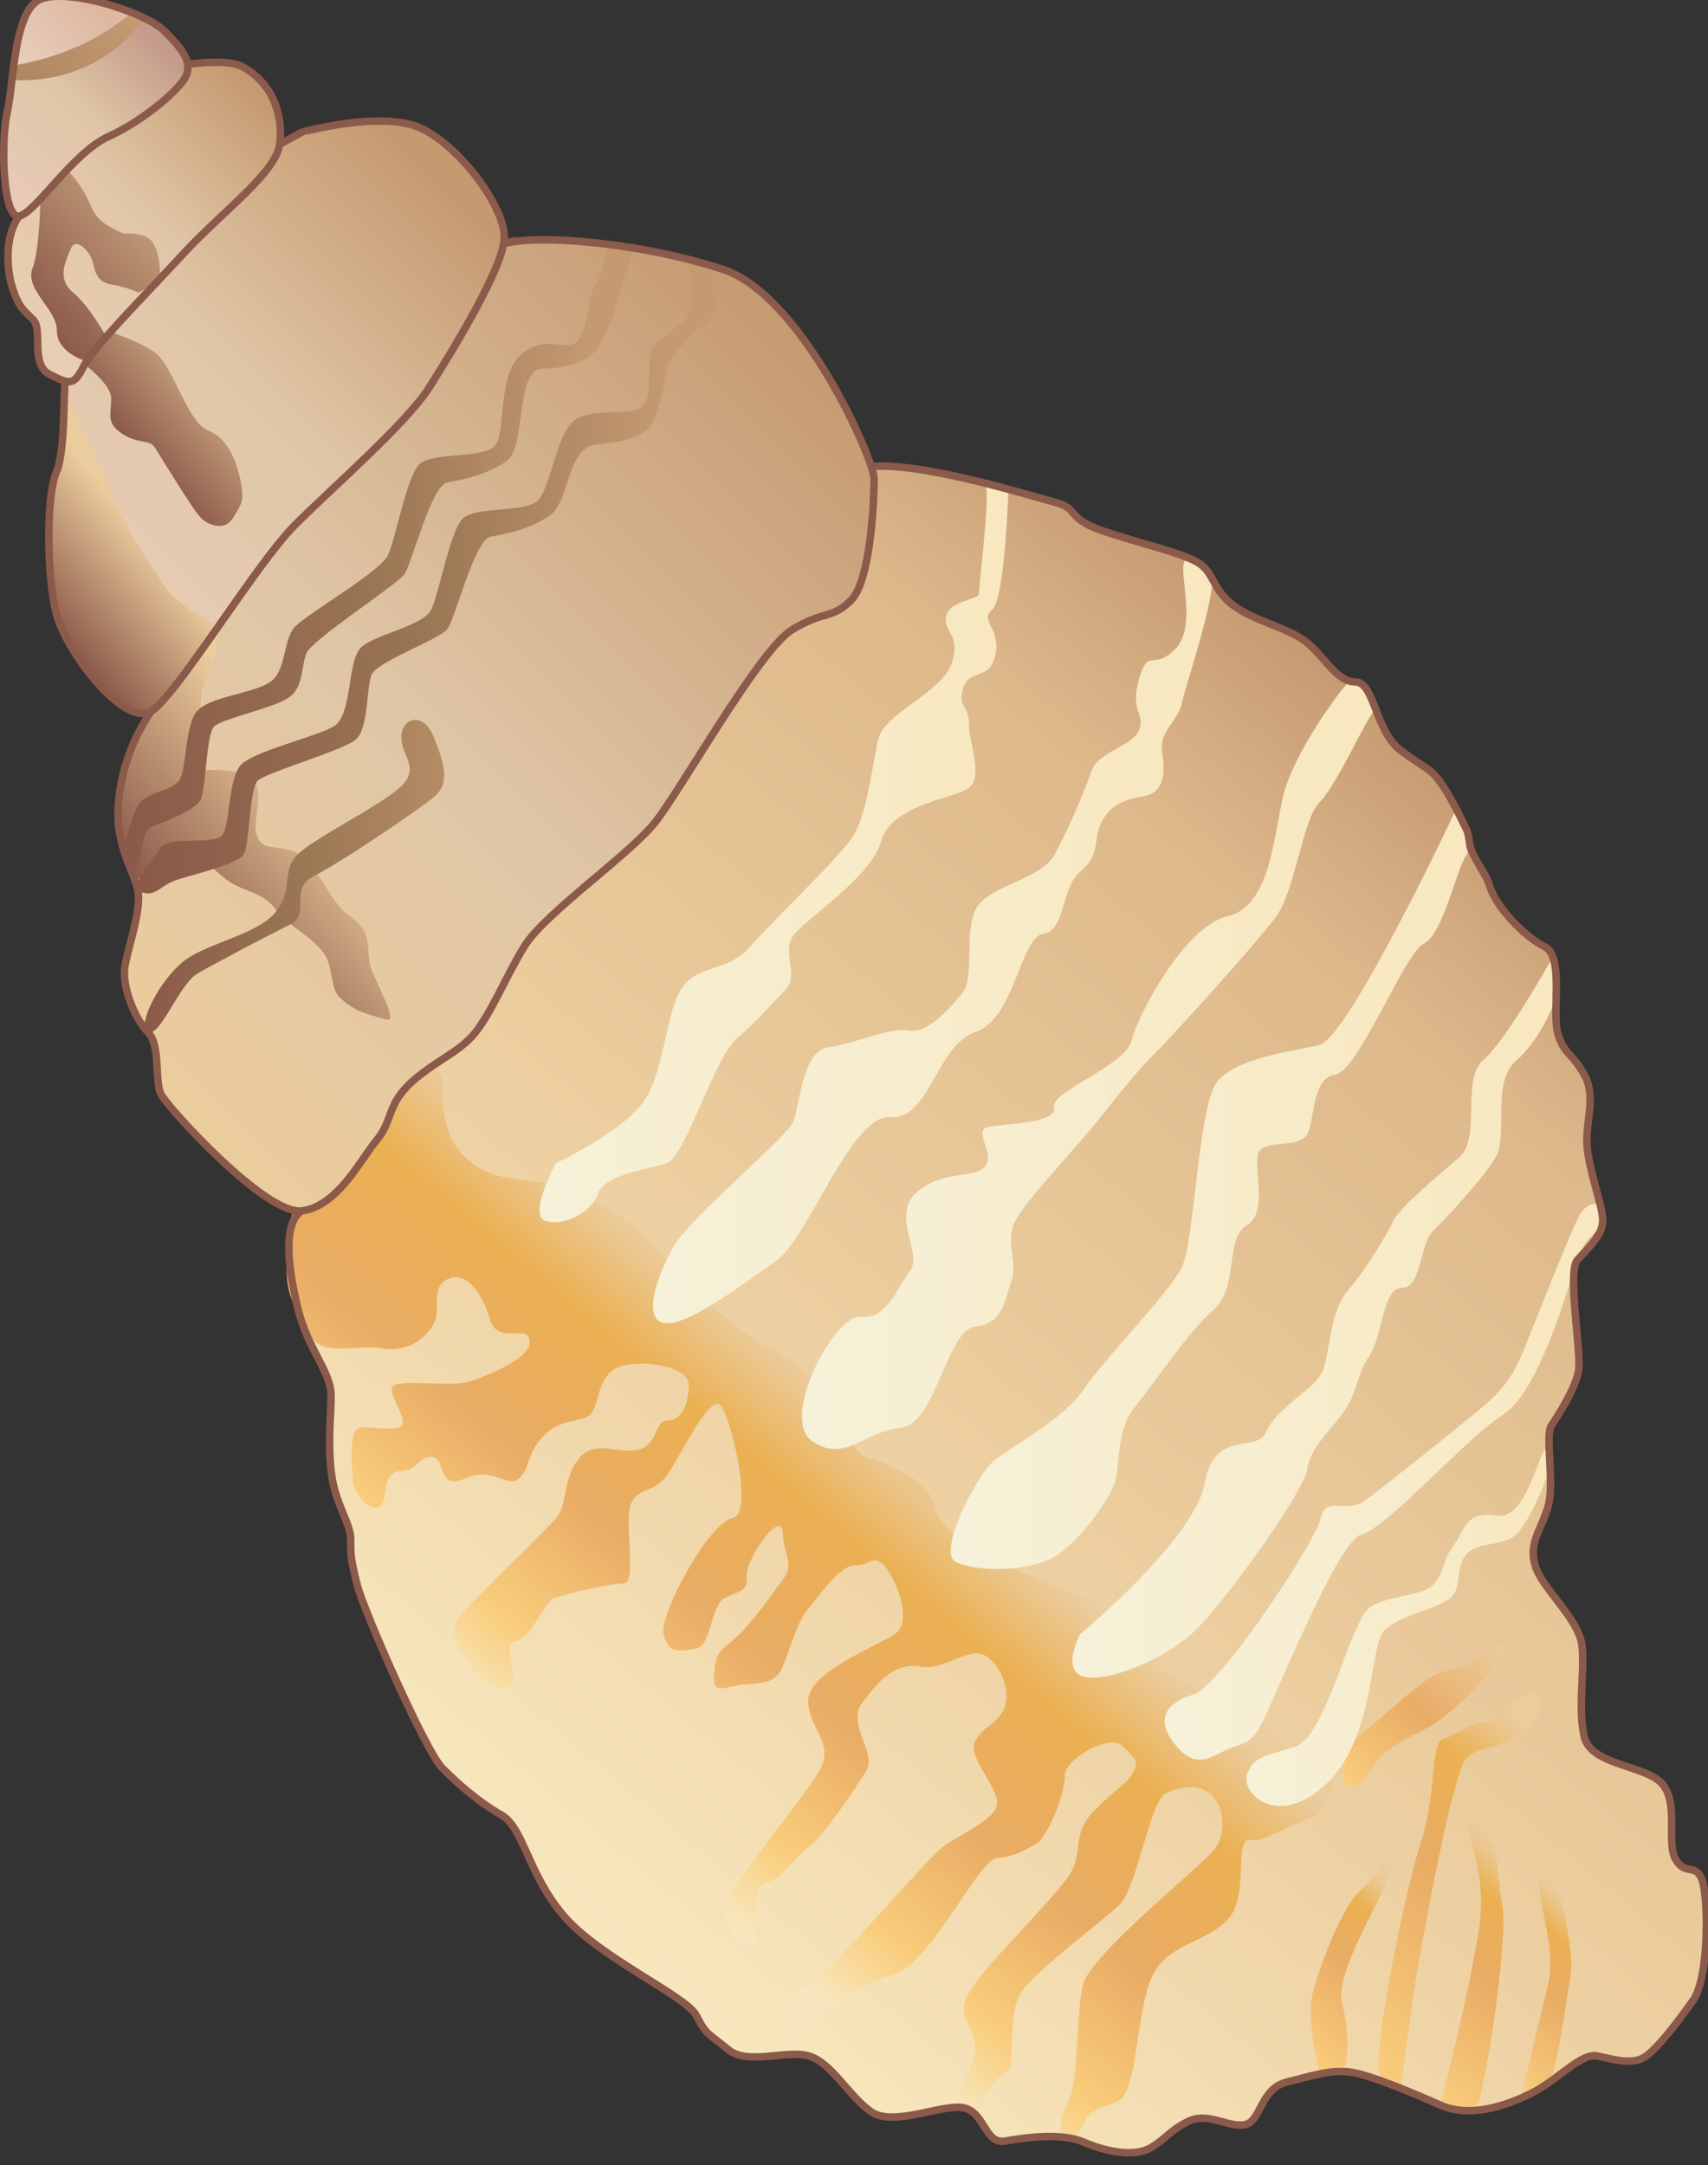 
        <svg xmlns:rdf="http://www.w3.org/1999/02/22-rdf-syntax-ns#" xmlns="http://www.w3.org/2000/svg" xmlns:cc="http://creativecommons.org/ns#" xmlns:xlink="http://www.w3.org/1999/xlink" xmlns:dc="http://purl.org/dc/elements/1.1/" x="0px" y="0px" width="396" height="502" viewBox="0 0 396 502" xml:space="preserve">
            <rect x="0" y="0" width="396" height="502" fill="#333333" stroke="none"/>
            <title>Urosalpinx cinerea (Oyster Drill)</title>
            <desc xmlns:ian_image_library="https://ian.umces.edu/media-library/">
                <ian_image_library:title>Urosalpinx cinerea (Oyster Drill)</ian_image_library:title>
                <ian_image_library:descr>Illustration of Urosalpinx cinerea (Oyster Drill)</ian_image_library:descr>
                <ian_image_library:scene>
                    <ian_image_library:contains>Eastern, oyster, drill, sea, snail, rock, snail, murex, Atlantic, Mollusca, Gastropoda, Sorbeoconcha, Muricidae, Urosalpinx, cinerea</ian_image_library:contains>
                    <ian_image_library:when>2004-04-15</ian_image_library:when>
                </ian_image_library:scene>
            </desc>
            
<linearGradient id="ian_symbols_0f6f61225bc8bbf4d9da626a03fe0ba6" gradientUnits="userSpaceOnUse" x1="145.079" y1="45.147" x2="362.436" y2="304.189" gradientTransform="matrix(1 0 0 -1 0 502)">
	<stop  offset="0" style="stop-color:#F8E7BE"/>
	<stop  offset="0.466" style="stop-color:#EBCC9D"/>
	<stop  offset="0.843" style="stop-color:#DDB88B"/>
	<stop  offset="1" style="stop-color:#C59A71"/>
</linearGradient>
<path fill="url(#ian_symbols_0f6f61225bc8bbf4d9da626a03fe0ba6)" d="M127.298,175.428c0,0,60.584-63.263,71.111-66.646c10.506-3.355,39.903,6.076,45.984,7.605
	c6.075,1.516,2.51,3.789,11.623,6.818c9.093,3.031,16.426,4.547,21.007,6.84c4.52,2.252,3.762,6.062,8.322,9.85
	c4.566,3.789,12.145,5.304,16.683,8.355c4.567,3.011,7.585,9.851,12.145,9.851s4.56,11.365,10.629,15.939
	c6.062,4.547,6.819,3.788,9.845,8.335c1.42,2.097,3.477,5.994,5.426,10.107c0.602,1.258,0.492,3.376,1.049,4.635
	c1.549,3.484,3.558,5.919,4.152,8.01c1.53,5.305,8.35,12.144,12.896,14.41c4.56,2.288,1.523,15.446,3.064,20.256
	c1.495,4.784,3.019,4.026,6.049,9.33c3.043,5.325,0,11.386,0.757,17.449c0.751,6.062,3.553,13.185,3.553,16.452
	c0,3.275-3.302,6.258-5.846,9.066c-2.503,2.793,1.009,21.79,0.236,25.83c-0.743,4.025-4.749,10.339-6.297,12.61
	c-1.517,2.279,0.776,13.422-0.759,18.727c-1.494,5.304-4.546,8.336-3.025,13.659c1.53,5.303,10.081,12.359,10.853,18.435
	c0.765,6.076-1.009,14.41,0.527,21.237c1.508,6.834,14.41,6.596,18.212,11.144c3.788,4.545,0.744,13.657,3.038,17.448
	c2.252,3.788,4.511,0.758,6.053,4.546c1.523,3.787,1.753,22.766-2.034,28.063c-3.789,5.323-7.842,10.627-10.858,12.9
	c-3.025,2.286-7.591,0.758-11.367,0c-3.802-0.758-9.093,5.541-15.188,8.599c-6.062,3.032-14.418,5.818-21.237,2.781
	c-6.832-3.032-15.925-6.834-20.485-7.591c-4.56-0.757-9.094,0.759-15.155,2.287c-6.076,1.521-5.845,9.099-9.634,9.856
	c-3.809,0.759-8.571-3.031-13.132-0.758c-4.56,2.273-4.836,3.789-8.627,6.068c-3.787,2.28-10.351,0.994-15.653-1.278
	c-5.306-2.272-13.653-1-18.208-0.236c-4.56,0.758-4.56-6.068-9.092-7.584c-4.553-1.516-16.705,4.547-22.009,0.758
	c-5.298-3.795-9.107-11.386-14.41-12.901c-5.305-1.516-14.174,2.286-18.707-1.516c-4.56-3.787-5.048-3.269-7.32-7.828
	c-2.28-4.546-22.516-13.408-30.871-23.259c-8.335-9.879-9.106-20.25-14.397-23.302c-5.332-3.031-9.864-7.055-13.666-10.845
	c-3.795-3.789-18.192-36.418-19.721-42.479c-1.509-6.063-1.509-6.82-1.509-10.615c0-3.803-3.788-8.349-4.553-15.927
	c-0.758-7.603,0-12.15,0-17.453c0-5.305-5.317-10.629-7.59-19.722c-2.273-9.113-3.795-19.965,0.758-22.996
	c4.532-3.061,57.371-105.355,57.371-105.355L127.298,175.428z"/>
<linearGradient id="ian_symbols_83ba55d10c01327445f8d29de7009138" gradientUnits="userSpaceOnUse" x1="341.981" y1="25.299" x2="370.916" y2="59.785" gradientTransform="matrix(1 0 0 -1 0 502)">
	<stop  offset="0" style="stop-color:#F9CD7C"/>
	<stop  offset="0.494" style="stop-color:#E9AC65"/>
	<stop  offset="0.747" style="stop-color:#EBB052"/>
	<stop  offset="0.921" style="stop-color:#EBCC9D"/>
</linearGradient>
<path fill="url(#ian_symbols_83ba55d10c01327445f8d29de7009138)" d="M352.84,485.804c0,0,3.816-16.685,6.082-25.789c2.308-9.1-3.787-21.236-1.493-27.313
	c2.252-6.061,7.576,18.972,6.819,24.274c-0.778,5.304-3.019,21.237-4.567,24.269c-1.516,3.05-6.844,4.566-6.844,4.566
	L352.84,485.804z"/>
<linearGradient id="ian_symbols_626f302499ff50142913a365aa40c209" gradientUnits="userSpaceOnUse" x1="321.437" y1="24.39" x2="359.539" y2="69.798" gradientTransform="matrix(1 0 0 -1 0 502)">
	<stop  offset="0" style="stop-color:#F9CD7C"/>
	<stop  offset="0.494" style="stop-color:#E9AC65"/>
	<stop  offset="0.747" style="stop-color:#EBB052"/>
	<stop  offset="0.921" style="stop-color:#EBCC9D"/>
</linearGradient>
<path fill="url(#ian_symbols_626f302499ff50142913a365aa40c209)" d="M341.48,418.279c5.325-1.515,5.325,15.934,6.847,23.523c1.509,7.59-4.547,48.549-6.847,47.791
	c-2.253-0.758-7.578-1.522-7.578-1.522s6.819-25.797,9.113-41.722c2.258-15.916-6.834-26.533-1.535-28.067V418.279z"/>
<linearGradient id="ian_symbols_24bc96634f0624d449f7a8989ea05b04" gradientUnits="userSpaceOnUse" x1="306.891" y1="31.269" x2="365.517" y2="101.135" gradientTransform="matrix(1 0 0 -1 0 502)">
	<stop  offset="0" style="stop-color:#F9CD7C"/>
	<stop  offset="0.494" style="stop-color:#E9AC65"/>
	<stop  offset="0.747" style="stop-color:#EBB052"/>
	<stop  offset="0.921" style="stop-color:#EBCC9D"/>
</linearGradient>
<path fill="url(#ian_symbols_24bc96634f0624d449f7a8989ea05b04)" d="M355.138,392.501c3.031,0.757,3.031,6.067-3.031,9.857c-6.063,3.801-9.094,2.272-12.138,5.316
	c-3.038,3.031-9.851,40.206-11.38,49.3c-1.522,9.101-3.788,27.318-3.788,27.318s-3.559,0-5.061-3.809
	c-1.543-3.787,5.812-41.707,9.62-53.089c3.788-11.371,2.26-23.509,5.285-24.267c3.052-0.771,6.074-3.809,10.627-3.809
	c4.547,0.01,6.824-7.566,9.854-6.813L355.138,392.501z"/>
<linearGradient id="ian_symbols_5810c23c94e03c542df6592caf25859e" gradientUnits="userSpaceOnUse" x1="299.623" y1="26.717" x2="330.455" y2="63.459" gradientTransform="matrix(1 0 0 -1 0 502)">
	<stop  offset="0" style="stop-color:#F9CD7C"/>
	<stop  offset="0.494" style="stop-color:#E9AC65"/>
	<stop  offset="0.747" style="stop-color:#EBB052"/>
	<stop  offset="0.921" style="stop-color:#EBCC9D"/>
</linearGradient>
<path fill="url(#ian_symbols_5810c23c94e03c542df6592caf25859e)" d="M311.908,478.98c0,0,1.502-6.076-0.758-14.425c-2.3-8.341,14.397-31.858,11.367-32.615
	c-3.032-0.758-2.275,2.273-6.821,6.062c-4.546,3.802-9.864,18.213-11.379,24.273c-1.528,6.083,1.501,18.206,1.501,18.206
	l6.082-1.506L311.908,478.98z"/>
<linearGradient id="ian_symbols_b81dbc0b161f83b421c2b0df879018d6" gradientUnits="userSpaceOnUse" x1="125.579" y1="75.681" x2="211.1" y2="177.6" gradientTransform="matrix(1 0 0 -1 0 502)">
	<stop  offset="0.101" style="stop-color:#F8E7BE"/>
	<stop  offset="0.253" style="stop-color:#F9CD7C"/>
	<stop  offset="0.494" style="stop-color:#E9AC65"/>
	<stop  offset="0.747" style="stop-color:#EBB052"/>
	<stop  offset="0.921" style="stop-color:#EBCC9D"/>
</linearGradient>
<path fill="url(#ian_symbols_b81dbc0b161f83b421c2b0df879018d6)" d="M308.837,406.509c-7.003,3.099-12.563-2.855-14.146-5.014c-5.236-7.11-13.617-9.207-20.968-11.744
	c-7.333-2.51-12.785-16.331-25.985-20.946c-13.213-4.6-30.188-13.003-31.026-19.281c-0.817-6.284-11.745-10.696-15.932-11.731
	c-4.202-1.055-9.019-19.077-21.792-25.159c-12.787-6.076-25.566-22.212-30.188-26.825c-4.607-4.614-12.996-8.593-20.107-10.892
	c-7.124-2.314-14.254-0.218-20.965-6.712c-6.705-6.502-5.026-18.442-5.026-18.442s-3.992-5.243-7.558-5.873
	c-3.558-0.623-27.223,33.326-27.644,38.563c-0.434,5.237-2.104,12.988,0,18.449c2.09,5.439,3.552,9.005,6.697,10.899
	c3.133,1.873,10.061,0,14.249,0.832c4.187,0.846,9.005-0.832,11.73-5.021c2.739-4.201-0.832-8.388,3.37-10.904
	c4.182-2.51,8.369,3.14,10.06,9.214c1.664,6.083,9.004,0.846,9.221,5.048c0.183,4.173-9.634,7.747-13.422,9.222
	c-3.782,1.46-13.849-0.219-17.604,0.824c-3.768,1.056,5.034,9.64,0,10.066c-5.046,0.406-5.669-0.427-8.389,0
	c-2.719,0.406-1.678,9.005-1.678,11.73c0,2.727,3.153,7.341,5.878,6.712c2.713-0.636,0.419-8.178,5.02-8.388
	c4.614-0.204,4.202-3.56,7.543-3.344c3.349,0.196,1.055,7.944,7.55,5.021c6.495-2.924,9.857,2.319,12.563,0
	c2.719-2.314,1.692-5.867,5.879-10.047c4.202-4.207,9.011-2.728,10.906-5.04c1.88-2.302,1.245-7.126,5.02-10.047
	c3.775-2.943,17.589-1.482,17.589,3.335c0,4.824-1.86,8.389-4.999,8.389c-3.153,0-1.895,5.656-6.711,6.697
	c-4.831,1.063-9.654-2.293-13.416,1.691c-3.775,3.987-3.16,10.48-5.033,13.402c-1.895,2.943-20.12,19.701-23.456,24.309
	c-3.369,4.628,5.845,16.157,10.865,15.94c5.047-0.218-1.244-10.479,2.537-10.893c3.755-0.419,6.278-9.025,9.221-10.067
	c2.923-1.04,12.773-3.354,15.906-3.354c3.173,0,0-14.465,1.698-18.45c1.678-3.971,5.236-2.3,8.389-6.712
	c3.139-4.39,10.054-19.483,12.57-15.918c2.517,3.557,7.523,25.362,2.517,25.985c-5.034,0.63-16.981,22.009-15.932,26.824
	c1.028,4.83,3.984,3.985,7.544,3.356c3.565-0.622,3.355-10.066,6.711-11.731c3.355-1.678,5.439-1.475,5.006-5.032
	c-0.406-3.56,7.976-15.927,8.375-10.061c0.453,5.873,2.753,7.334,0,10.893c-2.692,3.571-7.307,10.283-10.879,13.422
	c-3.558,3.139-4.614,3.139-5.033,8.383c-0.414,5.236,2.314,2.922,6.711,2.511c4.398-0.414,7.557-0.204,9.201-4.188
	c1.712-3.984,3.37-10.479,5.894-13.416c2.51-2.93,7.542-10.27,10.885-10.065c3.369,0.216,4.202-2.727,6.711,0
	c2.537,2.726,6.929,13.002,2.537,15.932c-4.397,2.949-20.757,9.011-20.132,15.939c0.648,6.907,6.285,9.438,2.51,15.926
	c-3.768,6.501-22.001,28.076-21.785,31.858c0.195,3.762,2.286,8.789,5.858,8.375c3.566-0.411-1.028-12.786,3.37-14.248
	c4.39-1.468,5.648-4.823,10.047-8.375c4.39-3.572,10.683-13.423,13.409-17.61c2.719-4.195-4.608-10.905-0.846-15.926
	c3.781-5.047,7.569-9.438,13.414-8.388c5.88,1.049,11.109-4.818,15.088-2.525c3.998,2.315,6.088,9.019,4.202,12.592
	c-1.881,3.558-5.021,3.971-6.698,7.542c-1.679,3.552,6.698,11.521,5.033,15.081c-1.69,3.559-9.031,6.508-12.584,9.234
	c-3.572,2.727-25.979,29.335-31.844,32.691c-5.878,3.354-6.082,12.989-3.355,13.399c2.706,0.435,4.83-5.432,7.537-7.535
	c2.712-2.098,8.592-6.711,16.778-9.221c8.159-2.51,19.485-26.412,23.47-26.825c3.958-0.433,6.069-1.476,9.221-3.355
	c3.141-1.881,6.908-12.577,6.705-15.933c-0.217-3.356,10.251-9.851,13.396-6.705c3.14,3.153,3.788,3.153,2.536,5.873
	c-1.259,2.713-3.789,3.559-9.233,9.221c-5.468,5.663-2.098,9.424-5.86,15.079c-3.788,5.671-20.749,22.015-23.476,27.672
	c-2.727,5.668,2.727,7.549,1.678,13.407c-1.076,5.88-5.878,11.745-5.878,11.745s3.855,0.994,5.878,0
	c2.021-0.994,5.446-6.915,7.544-7.557c2.091-0.615-0.229-13.206,3.355-18.435c3.551-5.238,18.45-16.137,22.623-20.122
	c4.202-3.971,7.125-24.314,10.913-25.992c3.755-1.664,6.908-2.09,10.047,0c3.139,2.098,4.398,9.235,0.846,13.423
	c-3.564,4.188-28.516,24.098-30.181,31.013c-1.67,6.907-0.846,21.373-3.349,26.824c-2.529,5.459-2.529,7.768,0,9.229
	c2.503,1.468,2.503-4.616,5.859-6.712c3.355-2.083,1.692-0.413,5.866-2.517c4.201-2.098,3.971-20.547,7.544-28.489
	c3.578-7.969,12.171-7.755,17.604-13.423c5.458-5.677,0.858-20.113,5.878-18.448c1.819,0.607,8.896-3.648,14.201-5.475
	c5.268-1.876,5.128-15.112,4.134-14.682L308.837,406.509z"/>
<linearGradient id="ian_symbols_5b22ab35a888dfa485e89ac7aaf26230" gradientUnits="userSpaceOnUse" x1="313.245" y1="87.451" x2="343.93" y2="124.016" gradientTransform="matrix(1 0 0 -1 0 502)">
	<stop  offset="0" style="stop-color:#F9CD7C"/>
	<stop  offset="0.494" style="stop-color:#E9AC65"/>
	<stop  offset="1" style="stop-color:#EBCC9D"/>
</linearGradient>
<path fill="url(#ian_symbols_5b22ab35a888dfa485e89ac7aaf26230)" d="M340.116,385.918c-2.652,1.468-5.833,1.028-9.507,3.66c-5.303,3.829-12.65,11.122-18.42,14.998
	c0.541,3.166-2.355,7.957,0.548,9.465c2.914,1.495,5.465-5.371,8.226-7.576c4.83-3.878,9.635-5.081,13.828-8.425
	c7.727-6.184,13.409-13.604,13.538-15.83c0.111-2.229-2.92,0.782-8.219,3.702L340.116,385.918z"/>
<linearGradient id="ian_symbols_c452132cc9431de4d51b13142b38ae2f" gradientUnits="userSpaceOnUse" x1="248.645" y1="196.48" x2="360.788" y2="196.48" gradientTransform="matrix(1 0 0 -1 0 502)">
	<stop  offset="0" style="stop-color:#F6F1D9"/>
	<stop  offset="1" style="stop-color:#F8E7BE"/>
</linearGradient>
<path fill="url(#ian_symbols_c452132cc9431de4d51b13142b38ae2f)" d="M312.48,299.217c-4.553,5.311-3.992,15.701-6.277,19.492c-2.274,3.786-10.306,7.881-12.577,13.197
	c-2.275,5.318-12.058-0.858-14.33,12.05c-2.272,12.896-28.827,34.896-28.827,34.896s-4.561,8.342,0.745,9.856
	c5.302,1.515,18.205-3.788,25.036-9.856c6.834-6.082,26.048-32.833,26.813-38.144c0.75-5.304,5.77-9.283,8.801-13.835
	c3.024-4.548,2.611-8.011,5.663-12.558c3.025-4.574,2.99-15.729,7.537-15.729c4.553,0,4.06-10.014,7.076-13.044
	c6.387-6.387,13.342-14.561,14.918-17.752c2.308-4.573-1.016-17.15,4.288-21.697c5.312-4.546,8.443-12.016,9.217-14.302
	c0.763-2.272-0.658-9.721-0.658-9.721s-10.661,19.152-15.985,23.699c-5.305,4.546-0.332,18.078-5.664,22.644
	c-5.304,4.546-13.565,11.413-15.087,14.45c-1.484,3.04-6.102,11.049-10.677,16.346L312.48,299.217z"/>
<linearGradient id="ian_symbols_6adfed4df31c7f64b98a5cecca3d3cda" gradientUnits="userSpaceOnUse" x1="220.43" y1="226.244" x2="340.594" y2="226.244" gradientTransform="matrix(1 0 0 -1 0 502)">
	<stop  offset="0" style="stop-color:#F6F1D9"/>
	<stop  offset="1" style="stop-color:#F8E7BE"/>
</linearGradient>
<path fill="url(#ian_symbols_6adfed4df31c7f64b98a5cecca3d3cda)" d="M221.625,362.166c4.561,2.273,15.934,2.273,22.009-0.759c6.062-3.038,14.41-14.417,15.175-18.962
	c0.736-4.566,0.467-11.63,4.27-16.177c3.787-4.553,12.164-17.211,18.239-22.516c6.062-5.304,2.522-16.69,7.828-19.721
	c5.289-3.031,0.743-15.182,3.036-17.455c2.253-2.273,9.607-0.237,11.131-4.026c1.528-3.802,1.007-12.65,6.298-13.422
	c5.331-0.757,15.939-28.056,20.506-30.329c4.527-2.3,7.579-17.456,9.851-20.486c2.287-3.032-2.422-10.588-2.422-10.588
	s-24.903,53.068-31.723,54.583c-6.807,1.516-18.951,3.031-23.511,8.335c-4.56,5.317-5.29,37.176-8.336,43.238
	c-3.043,6.067-18.205,21.473-22.765,28.32c-4.562,6.818-16.942,13.354-20.71,16.399c-3.803,3.031-13.417,21.294-8.88,23.562
	L221.625,362.166z"/>
<linearGradient id="ian_symbols_1da032eb8d36d044b5d425bfd8e8ffbe" gradientUnits="userSpaceOnUse" x1="185.936" y1="255.185" x2="318.562" y2="255.185" gradientTransform="matrix(1 0 0 -1 0 502)">
	<stop  offset="0" style="stop-color:#F6F1D9"/>
	<stop  offset="1" style="stop-color:#F8E7BE"/>
</linearGradient>
<path fill="url(#ian_symbols_1da032eb8d36d044b5d425bfd8e8ffbe)" d="M188.25,334.098c7.597,5.297,12.137-2.273,20.479-3.044c8.354-0.759,10.629-22.752,17.455-23.511
	c6.819-0.758,6.819-6.819,8.341-10.629c1.509-3.788-1.522-9.092,0.751-13.65c2.279-4.534,13.659-16.685,17.449-21.23
	c3.787-4.555,9.512-12.287,14.829-17.597c5.316-5.311,23.624-25.634,28.178-31.723c4.56-6.062,6.291-22.746,10.087-26.542
	c3.789-3.788,9.736-16.914,12.151-20.472c2.401-3.558-3.14-9.323-5.047-7.78c-1.895,1.535-13.166,16.887-15.438,26.737
	c-2.28,9.857-3.053,25.505-12.901,27.799c-9.851,2.259-20.696,22.677-22.212,28.752c-1.516,6.062-18.74,11.711-17.982,15.52
	c0.758,3.788-11.387,3.788-15.188,4.539c-3.775,0.766,1.536,6.069-0.759,9.113c-2.26,3.032-9.843,0.744-15.911,6.063
	c-6.075,5.303,1.523,14.41-1.534,18.199c-3.025,3.809-5.285,11.387-11.359,10.629c-6.072-0.763-18.957,23.511-11.38,28.829
	L188.25,334.098z"/>
<linearGradient id="ian_symbols_4c1ca8dcd09c2d94216d2b6225938184" gradientUnits="userSpaceOnUse" x1="151.403" y1="283.891" x2="281.022" y2="283.891" gradientTransform="matrix(1 0 0 -1 0 502)">
	<stop  offset="0" style="stop-color:#F6F1D9"/>
	<stop  offset="1" style="stop-color:#F8E7BE"/>
</linearGradient>
<path fill="url(#ian_symbols_4c1ca8dcd09c2d94216d2b6225938184)" d="M154.121,306.783c-5.324-0.757-1.819-10.804,1.949-17.624c3.808-6.833,26.378-25.377,27.873-29.165
	c1.529-3.809,2.057-16.407,8.119-17.177c6.042-0.772,13.902-4.641,18.47-3.884c4.552,0.757,9.58-4.972,12.624-8.76
	c3.03-3.796,0-15.926,3.788-20.479c3.795-4.56,14.418-6.075,17.448-11.379c3.018-5.317,7.104-14.938,8.627-19.485
	c1.507-4.546,9.593-5.778,11.087-9.594c1.518-3.789-2.266-4.31,0-11.894c2.28-7.577,3.038-1.515,8.336-6.833
	c5.312-5.304,0.615-18.186,2.253-20.458c1.61-2.273,3.213,2.077,5.813,3.247c2.651,1.157-5.771,26.087-6.529,29.875
	c-0.771,3.79-5.319,6.549-4.561,11.109c0.759,4.546,0.759,9.614-4.553,10.371c-5.317,0.757-8.349,3.031-9.845,6.819
	c-1.534,3.809,0,6.84-4.553,10.629c-4.559,3.788-3.295,13.652-8.586,14.397c-5.316,0.777-6.603,19.749-15.695,22.766
	c-9.1,3.045-10.635,20.486-19.728,19.736c-9.113-0.759-18.963,28.063-26.562,33.366c-7.586,5.309-20.471,15.162-25.779,14.409
	L154.121,306.783z"/>
<linearGradient id="ian_symbols_d31d28be1d4cb094b11611568e9e3be7" gradientUnits="userSpaceOnUse" x1="125.083" y1="304.106" x2="233.768" y2="304.106" gradientTransform="matrix(1 0 0 -1 0 502)">
	<stop  offset="0" style="stop-color:#F6F1D9"/>
	<stop  offset="1" style="stop-color:#F8E7BE"/>
</linearGradient>
<path fill="url(#ian_symbols_d31d28be1d4cb094b11611568e9e3be7)" d="M228.681,113.534c0.635,2.862-1.733,22.582-1.733,24.098c0,1.516-6.834,1.516-7.584,5.305
	c-0.759,3.788,3.551,4.026,1.291,10.859c-2.293,6.832-15.472,11.419-16.987,17.495c-1.524,6.062-2.51,17.916-6.319,23.226
	c-3.788,5.317-18.199,18.956-23.49,25.031c-5.332,6.075-12.171,3.802-15.959,9.864c-3.775,6.083-3.775,19.721-9.1,26.554
	c-5.283,6.826-19.924,13.755-19.924,13.755s-6.388,11.758-2.584,13.286c3.775,1.502,10.785-1.617,12.32-6.163
	c1.495-4.546,11.312-5.608,15.872-7.125c4.546-1.522,11.014-24.375,16.317-28.922c5.312-4.56,8.35-8.354,11.394-11.387
	c3.032-3.031-0.757-8.348,1.517-12.13c2.26-3.808,18.199-13.659,20.473-21.994c2.278-8.355,15.182-9.87,19.734-12.144
	c4.532-2.272,0.742-10.628,0.742-15.182c0-4.545-2.793-4.024-1.277-8.572c1.528-4.553,5.825-1.278,7.361-7.339
	c1.515-6.083-3.796-8.356-0.765-10.628c3.03-2.274,3.788-27.3,3.788-27.3s-5.721-3.452-5.087-0.572V113.534z"/>
<linearGradient id="ian_symbols_d507040f2a5ab38451ed6f968b727c66" gradientUnits="userSpaceOnUse" x1="270.027" y1="158.452" x2="371.996" y2="158.452" gradientTransform="matrix(1 0 0 -1 0 502)">
	<stop  offset="0" style="stop-color:#F6F1D9"/>
	<stop  offset="1" style="stop-color:#F8E7BE"/>
</linearGradient>
<path fill="url(#ian_symbols_d507040f2a5ab38451ed6f968b727c66)" d="M272.23,404.23c-4.391-5.669-1.86-9.438,4.417-11.331c6.278-1.896,28.286-35.194,29.552-40.87
	c1.257-5.656,5.663-0.622,10.677-4.391c5.025-3.782,20.761-16.359,24.545-19.511c3.761-3.14,8.173-6.278,11.311-13.809
	c3.139-7.557,10.684-27.042,13.206-32.068c2.496-5.04,7.522-3.464,5.649,0.777c-1.882,4.248-3.506,2.559-5.847,9.066
	c-2.325,6.495-8.619,30.383-17.419,36.031c-8.789,5.677-27.029,26.42-32.678,27.671c-5.675,1.259-21.379,41.507-23.915,45.281
	c-2.511,3.769-4.392,3.152-8.174,5.014c-3.773,1.907-6.903,3.782-11.329-1.867L272.23,404.23z"/>
<linearGradient id="ian_symbols_6eb549f9a8f99c94d54679c2325a6bfb" gradientUnits="userSpaceOnUse" x1="288.962" y1="124.653" x2="359.396" y2="124.653" gradientTransform="matrix(1 0 0 -1 0 502)">
	<stop  offset="0" style="stop-color:#F6F1D9"/>
	<stop  offset="1" style="stop-color:#F8E7BE"/>
</linearGradient>
<path fill="url(#ian_symbols_6eb549f9a8f99c94d54679c2325a6bfb)" d="M289.22,411.136c1.894-4.406,4.404-3.789,11.333-6.293c6.906-2.524,12.556-28.922,16.974-32.075
	c4.376-3.14,12.57-2.51,15.079-5.649c2.51-3.153,1.895-5.65,4.405-8.802c2.523-3.152,2.523-8.172,10.047-6.914
	c7.557,1.252,10.065-18.232,11.961-15.094c1.889,3.139-3.775,15.094-6.914,18.855c-3.154,3.781-8.816,1.888-11.955,5.027
	c-3.139,3.158-0.615,8.186-4.391,10.695c-3.788,2.525-11.955,3.768-15.094,7.558c-3.139,3.76-1.896,24.504-13.206,35.2
	c-11.3,10.687-20.12,1.886-18.244-2.52L289.22,411.136z"/>
<path fill="none" stroke="#8B5A4A" stroke-width="1.732" d="M127.298,175.428c0,0,60.584-63.263,71.111-66.646
	c10.506-3.355,39.903,6.076,45.984,7.605c6.075,1.516,2.51,3.789,11.623,6.818c9.093,3.031,16.426,4.547,21.007,6.84
	c4.52,2.252,3.762,6.062,8.322,9.85c4.566,3.789,12.145,5.304,16.683,8.355c4.567,3.011,7.585,9.851,12.145,9.851
	s4.56,11.365,10.629,15.939c6.062,4.547,6.819,3.788,9.845,8.335c1.42,2.097,3.477,5.994,5.426,10.107
	c0.602,1.258,0.492,3.376,1.049,4.635c1.549,3.484,3.558,5.919,4.152,8.01c1.53,5.305,8.35,12.144,12.896,14.41
	c4.56,2.288,1.523,15.446,3.064,20.256c1.495,4.784,3.019,4.026,6.049,9.33c3.043,5.325,0,11.386,0.757,17.449
	c0.751,6.062,3.553,13.185,3.553,16.452c0,3.275-3.302,6.258-5.846,9.066c-2.503,2.793,1.009,21.79,0.236,25.83
	c-0.743,4.025-4.749,10.339-6.297,12.61c-1.517,2.279,0.776,13.422-0.759,18.727c-1.494,5.304-4.546,8.336-3.025,13.659
	c1.53,5.303,10.081,12.359,10.853,18.435c0.765,6.076-1.009,14.41,0.527,21.237c1.508,6.834,14.41,6.596,18.212,11.144
	c3.788,4.545,0.744,13.657,3.038,17.448c2.252,3.788,4.511,0.758,6.053,4.546c1.523,3.787,1.753,22.766-2.034,28.063
	c-3.789,5.323-7.842,10.627-10.858,12.9c-3.025,2.286-7.591,0.758-11.367,0c-3.802-0.758-9.093,5.541-15.188,8.599
	c-6.062,3.032-14.418,5.818-21.237,2.781c-6.832-3.032-15.925-6.834-20.485-7.591c-4.56-0.757-9.094,0.759-15.155,2.287
	c-6.076,1.521-5.845,9.099-9.634,9.856c-3.809,0.759-8.571-3.031-13.132-0.758c-4.56,2.273-4.836,3.789-8.627,6.068
	c-3.787,2.28-10.351,0.994-15.653-1.278c-5.306-2.272-13.653-1-18.208-0.236c-4.56,0.758-4.56-6.068-9.092-7.584
	c-4.553-1.516-16.705,4.547-22.009,0.758c-5.298-3.795-9.107-11.386-14.41-12.901c-5.305-1.516-14.174,2.286-18.707-1.516
	c-4.56-3.787-5.048-3.269-7.32-7.828c-2.28-4.546-22.516-13.408-30.871-23.259c-8.335-9.879-9.106-20.25-14.397-23.302
	c-5.332-3.031-9.864-7.055-13.666-10.845c-3.795-3.789-18.192-36.418-19.721-42.479c-1.509-6.063-1.509-6.82-1.509-10.615
	c0-3.803-3.788-8.349-4.553-15.927c-0.758-7.603,0-12.15,0-17.453c0-5.305-5.317-10.629-7.59-19.722
	c-2.273-9.113-3.795-19.965,0.758-22.996c4.532-3.061,57.371-105.355,57.371-105.355L127.298,175.428z"/>
<linearGradient id="ian_symbols_9acd6dabc2e87704756978e292fd78f8" gradientUnits="userSpaceOnUse" x1="20.221" y1="263.999" x2="183.587" y2="427.362" gradientTransform="matrix(1 0 0 -1 0 502)">
	<stop  offset="0" style="stop-color:#EBCC9D"/>
	<stop  offset="0.449" style="stop-color:#E0C6A6"/>
	<stop  offset="1" style="stop-color:#C59A71"/>
</linearGradient>
<path fill="url(#ian_symbols_9acd6dabc2e87704756978e292fd78f8)" d="M116.932,56.46c8.369-2.273,32.644,0,50.849,6.062c18.186,6.072,34.889,43.991,34.889,48.564
	c0,4.547-0.764,23.51-5.324,28.057c-4.547,4.546-6.062,2.274-13.639,6.819c-7.598,4.546-25.811,37.176-31.858,44.753
	c-6.075,7.597-25.811,21.236-30.356,28.827c-4.56,7.591-6.82,13.66-10.622,18.977c-3.776,5.305-9.1,6.819-15.162,12.124
	c-6.062,5.317-4.546,9.105-8.334,13.659c-3.803,4.546-9.12,15.45-17.456,16.452c-8.355,0.987-31.108-24.03-32.602-27.082
	c-1.536-3.03,0-11.365-3.058-14.41c-3.017-3.031-6.049-10.615-5.311-15.161c0.758-4.561,3.809-12.895,3.064-17.455
	c-0.771-4.547-5.328-10.338-4.569-20.203c0.768-9.857,4.542-16.975,7.587-21.52c3.03-4.553,28.07-65.99,28.07-65.99
	s45.532-40.21,53.841-42.483L116.932,56.46z"/>
<linearGradient id="ian_symbols_bbc25932575dade405356047eaf037ac" gradientUnits="userSpaceOnUse" x1="38.07" y1="289.696" x2="82.21" y2="326.735" gradientTransform="matrix(1 0 0 -1 0 502)">
	<stop  offset="0" style="stop-color:#8B5949"/>
	<stop  offset="0.82" style="stop-color:#EBCC9D"/>
</linearGradient>
<path fill="url(#ian_symbols_bbc25932575dade405356047eaf037ac)" d="M44.036,198.91c4.377,0.182,6.434,4.269,10.527,6.312c3.688,1.84,7.037,2.165,9.58,5.973
	c2.599,3.484,8.03,5.663,11.029,9.952c1.967,2.815,1.454,7.957,3.443,9.945c3.748,3.782,7.449,4.182,10.683,5.25
	c2.99,0.995-0.109-4.337-3.146-11.461c-1.204-2.862-0.127-6-1.806-9.127c-1.489-2.74-3.383-2.943-5.568-5.466
	c-2.455-2.848-5.29-8.626-8.335-11.333c-2.834-2.557-5.832-2.104-8.823-2.848c-5.047-2.524,0-10.067-2.51-15.093
	c-2.537-2.524-7.557-2.524-12.583-2.524v-15.918c0-4.269,3.112-8.477,3.714-12.752c0.643-4.547-1.191-9.181-1.191-14.073
	c-0.472,0.474-0.974,0.67-1.447,0.69c-5.785,13.768-11.258,26.515-12.57,28.489c-3.045,4.547-6.82,11.663-7.587,21.521
	c-0.629,8.227,2.405,13.598,3.866,17.8c3.072-2.218,9.093-5.509,12.725-5.349V198.91z"/>
<linearGradient id="ian_symbols_bc02cad812ec33f4058d8f5fae382204" gradientUnits="userSpaceOnUse" x1="28.834" y1="372.805" x2="147.124" y2="372.805" gradientTransform="matrix(1 0 0 -1 0 502)">
	<stop  offset="0" style="stop-color:#8B5949"/>
	<stop  offset="0.466" style="stop-color:#987452"/>
	<stop  offset="0.916" style="stop-color:#C59A71"/>
</linearGradient>
<path fill="url(#ian_symbols_bc02cad812ec33f4058d8f5fae382204)" d="M138.316,81.041c1.88-2.51,4.424-8.802,5.039-11.948c0.629-3.139,3.735-11.054,3.769-11.315
	c0.034-0.27-6.292-1.254-6.292-1.254s-0.637,6.278-2.517,8.812c-1.895,2.513-1.895,11.302-4.412,13.812
	c-2.509,2.537-7.523-1.882-13.191,3.153c-5.663,5.033-3.133,18.868-6.279,21.379c-3.153,2.51-13.836,1.257-16.988,3.769
	c-3.14,2.509-5.65,17.61-7.544,21.371c-1.874,3.789-18.239,13.207-21.372,16.353c-3.139,3.139-1.893,10.689-6.284,13.206
	c-4.397,2.524-13.2,3.153-16.359,6.292c-3.126,3.139-2.51,13.821-4.406,16.346c-1.86,2.51-7.523,2.51-9.417,5.662
	c-1.895,3.139-5.037,13.822-1.895,15.081c3.146,1.258,1.895-8.788,5.041-10.047c3.139-1.278,10.047-3.789,11.311-6.299
	c1.259-2.51,1.259-15.094,3.139-16.975c1.888-1.888,14.478-4.397,17.603-6.908c3.153-2.53,2.537-6.929,3.782-10.067
	c1.266-3.153,20.749-15.717,22.644-18.233c1.86-2.517,6.264-20.75,10.046-21.386c3.775-0.629,9.451-1.887,13.841-5.027
	c4.397-3.139,1.888-21.365,8.166-21.365c6.312-0.003,10.697-1.896,12.584-4.414L138.316,81.041z"/>
<linearGradient id="ian_symbols_c052e7577fc44914c9d19b6ee774bc86" gradientUnits="userSpaceOnUse" x1="31.77" y1="368.283" x2="166.491" y2="368.283" gradientTransform="matrix(1 0 0 -1 0 502)">
	<stop  offset="0" style="stop-color:#8B5949"/>
	<stop  offset="0.466" style="stop-color:#987452"/>
	<stop  offset="0.916" style="stop-color:#C59A71"/>
</linearGradient>
<path fill="url(#ian_symbols_c052e7577fc44914c9d19b6ee774bc86)" d="M150.9,98.632c1.895-2.497,3.153-10.04,3.788-13.179c0.257-1.379,4.202-7.116,8.586-10.331
	c5.724-4.188,2.056-13.422,2.097-13.574c0.034-0.271-6.285-1.255-6.285-1.255s3.613,10.696-0.568,14.139
	c-4.154,3.464-6.028,4.717-6.982,5.988c-1.882,2.51,0,11.311-2.517,13.821c-2.523,2.51-11.318,0-15.723,3.146
	c-4.404,3.153-5.664,16.339-8.801,18.849c-3.139,2.537-13.836,1.278-16.975,3.789c-3.125,2.51-5.669,17.603-7.557,21.371
	c-1.86,3.776-13.207,5.663-16.346,8.809c-3.146,3.14-1.881,15.724-6.285,18.233c-4.384,2.509-18.219,5.648-21.372,8.801
	c-3.139,3.146-2.51,13.841-4.404,16.345c-1.888,2.524-12.577,0-14.465,3.146c-1.873,3.146-7.522,8.796-4.397,10.074
	c3.153,1.252,4.397-1.278,7.55-2.524c3.139-1.265,15.086-3.782,16.331-6.292c1.279-2.51,1.279-15.087,3.167-16.975
	c1.88-1.882,19.491-6.928,22.624-9.425c3.146-2.523,2.523-11.954,3.768-15.106c1.272-3.139,15.717-8.173,17.611-10.669
	c1.881-2.537,6.292-20.757,10.053-21.393c3.788-0.629,9.431-1.886,13.834-5.026c4.418-3.16,3.769-15.716,10.69-16.346
	c6.924-0.622,10.687-1.876,12.573-4.415L150.9,98.632z"/>
<linearGradient id="ian_symbols_b0f8bb2e6de1f7a4c5f53605da3ab523" gradientUnits="userSpaceOnUse" x1="33.562" y1="298.853" x2="102.991" y2="298.853" gradientTransform="matrix(1 0 0 -1 0 502)">
	<stop  offset="0" style="stop-color:#8B5949"/>
	<stop  offset="0.466" style="stop-color:#987452"/>
	<stop  offset="1" style="stop-color:#B48C65"/>
</linearGradient>
<path fill="url(#ian_symbols_b0f8bb2e6de1f7a4c5f53605da3ab523)" d="M93.044,170.942c0,4.397,4.406,6.92,0,11.326c-4.404,4.404-21.378,12.563-24.511,16.346
	c-3.139,3.768-0.615,7.557-4.39,12.576c-3.788,5.027-13.849,6.908-20.127,10.676c-6.285,3.788-12.591,15.932-9.756,17.393
	c2.828,1.482,7.225-11.095,11.629-13.605s16.359-8.816,21.378-11.312c5.047-2.523-0.628-8.173,5.677-11.332
	c6.285-3.139,23.889-15.094,27.657-18.232c3.788-3.139,2.524-7.543,0-13.835c-2.508-6.271-7.561-4.395-7.561,0L93.044,170.942z"/>
<path fill="none" stroke="#8B5A4A" stroke-width="1.732" d="M116.932,56.46c8.369-2.273,32.644,0,50.849,6.062
	c18.186,6.072,34.889,43.991,34.889,48.564c0,4.547-0.764,23.51-5.324,28.057c-4.547,4.546-6.062,2.274-13.639,6.819
	c-7.598,4.546-25.811,37.176-31.858,44.753c-6.075,7.597-25.811,21.236-30.356,28.827c-4.56,7.591-6.82,13.66-10.622,18.977
	c-3.776,5.305-9.1,6.819-15.162,12.124c-6.062,5.317-4.546,9.105-8.334,13.659c-3.803,4.546-9.12,15.45-17.456,16.452
	c-8.355,0.987-31.108-24.03-32.602-27.082c-1.536-3.03,0-11.365-3.058-14.41c-3.017-3.031-6.049-10.615-5.311-15.161
	c0.758-4.561,3.809-12.895,3.064-17.455c-0.771-4.547-5.328-10.338-4.569-20.203c0.768-9.857,4.542-16.975,7.587-21.52
	c3.03-4.553,28.07-65.99,28.07-65.99s45.532-40.21,53.841-42.483L116.932,56.46z"/>
<linearGradient id="ian_symbols_dd619717d1ef0a34152472444d65fedb" gradientUnits="userSpaceOnUse" x1="3.089" y1="363.019" x2="106.071" y2="465.996" gradientTransform="matrix(1 0 0 -1 0 502)">
	<stop  offset="0" style="stop-color:#E9CEB8"/>
	<stop  offset="0.511" style="stop-color:#E0C6A6"/>
	<stop  offset="0.949" style="stop-color:#C59A71"/>
</linearGradient>
<path fill="url(#ian_symbols_dd619717d1ef0a34152472444d65fedb)" d="M97.99,29.915c9.106,4.537,18.943,18.186,18.943,25.029c0,6.83-12.124,26.544-17.415,34.899
	c-5.317,8.336-22.001,22.759-31.1,31.852c-9.106,9.093-27.325,39.443-33.387,43.231c-6.083,3.789-19.736-13.659-21.999-22.752
	c-2.273-9.106-2.273-27.312,0-32.616c2.263-5.318,1.529-18.207,2.263-24.268c0.758-6.075,17.461-34.145,17.461-34.145l37.162-20.472
	c0.002-0.003,18.972-5.317,28.072-0.761L97.99,29.915z"/>
<linearGradient id="ian_symbols_3ad5fb022ddd7f64e9a47952282b54d4" gradientUnits="userSpaceOnUse" x1="8.765" y1="360.077" x2="37.14" y2="383.891" gradientTransform="matrix(1 0 0 -1 0 502)">
	<stop  offset="0" style="stop-color:#8B5949"/>
	<stop  offset="0.82" style="stop-color:#EBCC9D"/>
</linearGradient>
<path fill="url(#ian_symbols_3ad5fb022ddd7f64e9a47952282b54d4)" d="M36.459,133.232c-10.217-14.329-13.802-28.645-21.542-41.602
	c-0.183,6.326-0.248,14.099-1.885,17.929c-2.273,5.304-2.273,23.51,0,32.616c2.263,9.093,15.916,26.541,21.999,22.752
	c3.077-1.915,9.288-10.683,15.837-20.046c-6.346-2.498-11.765-6.382-14.41-11.64V133.232z"/>
<linearGradient id="ian_symbols_f848dbac7add8584d9eea8e3c2468375" gradientUnits="userSpaceOnUse" x1="31.001" y1="397.651" x2="45.156" y2="409.531" gradientTransform="matrix(1 0 0 -1 0 502)">
	<stop  offset="0" style="stop-color:#8B5949"/>
	<stop  offset="1" style="stop-color:#BE9675"/>
</linearGradient>
<path fill="url(#ian_symbols_f848dbac7add8584d9eea8e3c2468375)" d="M22.638,76.008c0,0,8.788,2.524,13.207,5.676c4.397,3.139,7.536,16.332,12.57,18.219
	c5.034,1.895,6.915,8.802,7.544,12.576c0.616,3.755,0,4.399-1.88,7.544c-1.895,3.139-5.664,1.886-7.55,0
	c-1.867-1.881-9.438-14.458-10.683-16.346c-1.266-1.881-3.775-0.629-7.567-3.139c-3.744-2.523-2.5-4.404-2.5-8.187
	c0-3.761-8.182-9.423-8.182-9.423L22.638,76.008L22.638,76.008z"/>
<path fill="none" stroke="#8B5A4A" stroke-width="1.732" d="M97.99,29.915c9.106,4.537,18.943,18.186,18.943,25.029
	c0,6.83-12.124,26.544-17.415,34.899c-5.317,8.336-22.001,22.759-31.1,31.852c-9.106,9.093-27.325,39.443-33.387,43.231
	c-6.083,3.789-19.736-13.659-21.999-22.752c-2.273-9.106-2.273-27.312,0-32.616c2.263-5.318,1.529-18.207,2.263-24.268
	c0.758-6.075,17.461-34.145,17.461-34.145l37.162-20.472c0.002-0.003,18.972-5.317,28.072-0.761L97.99,29.915z"/>
<linearGradient id="ian_symbols_4c70cad778212fa449552710ba6acee2" gradientUnits="userSpaceOnUse" x1="-0.917" y1="427.31" x2="57.755" y2="485.981" gradientTransform="matrix(1 0 0 -1 0 502)">
	<stop  offset="0" style="stop-color:#EACEB3"/>
	<stop  offset="0.511" style="stop-color:#E0C6A6"/>
	<stop  offset="0.972" style="stop-color:#C59A71"/>
</linearGradient>
<path fill="url(#ian_symbols_4c70cad778212fa449552710ba6acee2)" d="M56.275,15.498c6.827,3.79,9.371,10.845,8.613,17.688c-0.745,6.82-13.186,15.686-22.285,25.547
	C33.503,68.594,21.62,80.494,19.336,85.04c-2.273,4.553-3.281,4.024-7.838,1.766C6.961,84.519,9.983,76.42,7.71,74.148
	c-2.253-2.287-3.272-2.747-4.788-7.293c-1.516-4.571-2.033-13.426,2.534-17.982c4.546-4.56,17.44-29.584,17.44-29.584
	S49.448,11.707,56.275,15.498z"/>
<linearGradient id="ian_symbols_8f7bcfdee2521274f9f792faa48fa68a" gradientUnits="userSpaceOnUse" x1="5.402" y1="432.539" x2="29.542" y2="452.794" gradientTransform="matrix(1 0 0 -1 0 502)">
	<stop  offset="0" style="stop-color:#8B5949"/>
	<stop  offset="1" style="stop-color:#BE9675"/>
</linearGradient>
<path fill="url(#ian_symbols_8f7bcfdee2521274f9f792faa48fa68a)" d="M16.349,57.778c-1.269,3.143-3.163,6.908,0.626,10.07c3.768,3.14,7.558,10.047,7.558,10.047
	l-5.044,5.663c0,0-6.303-1.875-6.303-6.921c0-5.02-7.524-9.431-5.64-14.461c1.895-5.023,1.895-19.487,1.895-19.487l3.744-5.673
	c0,0,3.789,3.163,6.303,7.558c2.51,4.393,1.884,5.663,6.288,8.182c4.397,2.514,3.153,0.63,7.543,1.885
	c4.412,1.245,3.768,10.696,3.768,10.696l-5.019,2.513c0,0-2.504-1.278-6.292-1.894c-3.778-0.619-3.778-3.778-4.404-5.663
	C20.743,58.407,17.594,54.64,16.349,57.778z"/>
<path fill="none" stroke="#8B5A4A" stroke-width="1.732" d="M56.275,15.498c6.827,3.79,9.371,10.845,8.613,17.688
	c-0.745,6.82-13.186,15.686-22.285,25.547C33.503,68.594,21.62,80.494,19.336,85.04c-2.273,4.553-3.281,4.024-7.838,1.766
	C6.961,84.519,9.983,76.42,7.71,74.148c-2.253-2.287-3.272-2.747-4.788-7.293c-1.516-4.571-2.033-13.426,2.534-17.982
	c4.546-4.56,17.44-29.584,17.44-29.584S49.448,11.707,56.275,15.498z"/>
<linearGradient id="ian_symbols_18a12becd7aa4f244d7397c89bca3eab" gradientUnits="userSpaceOnUse" x1="-5.668" y1="461.246" x2="32.999" y2="499.914" gradientTransform="matrix(1 0 0 -1 0 502)">
	<stop  offset="0" style="stop-color:#E9CAB8"/>
	<stop  offset="0.511" style="stop-color:#E0C6A6"/>
	<stop  offset="0.949" style="stop-color:#C49B8A"/>
</linearGradient>
<path fill="url(#ian_symbols_18a12becd7aa4f244d7397c89bca3eab)" d="M8.478,0.32c5.314-3.788,25.025,2.284,29.584,6.83c4.54,4.557,6.076,6.831,5.305,9.864
	c-0.764,3.03-9.864,10.866-18.206,14.644C16.826,35.445,8.24,49.359,4.438,50.117c-3.789,0.757-4.295-17.181-2.78-24
	C3.173,19.287,3.173,4.108,8.478,0.32z"/>
<linearGradient id="ian_symbols_30b43fa4cab11634c953280ad5cc29a6" gradientUnits="userSpaceOnUse" x1="4.552" y1="485.448" x2="24.377" y2="505.275" gradientTransform="matrix(1 0 0 -1 0 502)">
	<stop  offset="0" style="stop-color:#E9CFBF"/>
	<stop  offset="0.803" style="stop-color:#DEB8A0"/>
</linearGradient>
<path fill="url(#ian_symbols_30b43fa4cab11634c953280ad5cc29a6)" d="M8.478,0.32C5.305,2.604,4.029,8.98,3.173,15.174C13.186,13.547,23.05,9.368,30.58,2.928
	C22.897-0.157,12.167-2.322,8.478,0.32z"/>
<linearGradient id="ian_symbols_29b243f6bb8d00b4b5b38b4cad6beba6" gradientUnits="userSpaceOnUse" x1="6.3" y1="479.922" x2="28.822" y2="502.444" gradientTransform="matrix(1 0 0 -1 0 502)">
	<stop  offset="0" style="stop-color:#AD8661"/>
	<stop  offset="0.949" style="stop-color:#C59A71"/>
</linearGradient>
<path fill="url(#ian_symbols_29b243f6bb8d00b4b5b38b4cad6beba6)" d="M33.482,4.217c-0.908-0.442-1.874-0.866-2.903-1.29c-7.53,6.44-17.394,10.619-27.407,12.246
	c-0.163,1.147-0.281,2.26-0.423,3.355C15.179,19.351,26.815,13.787,33.482,4.217z"/>
<path fill="none" stroke="#8B5A4A" stroke-width="1.732" d="M8.478,0.32c5.314-3.788,25.025,2.284,29.584,6.83
	c4.54,4.557,6.076,6.831,5.305,9.864c-0.764,3.03-9.864,10.866-18.206,14.644C16.826,35.445,8.24,49.359,4.438,50.117
	c-3.789,0.757-4.295-17.181-2.78-24C3.173,19.287,3.173,4.108,8.478,0.32z"/>
</svg>
